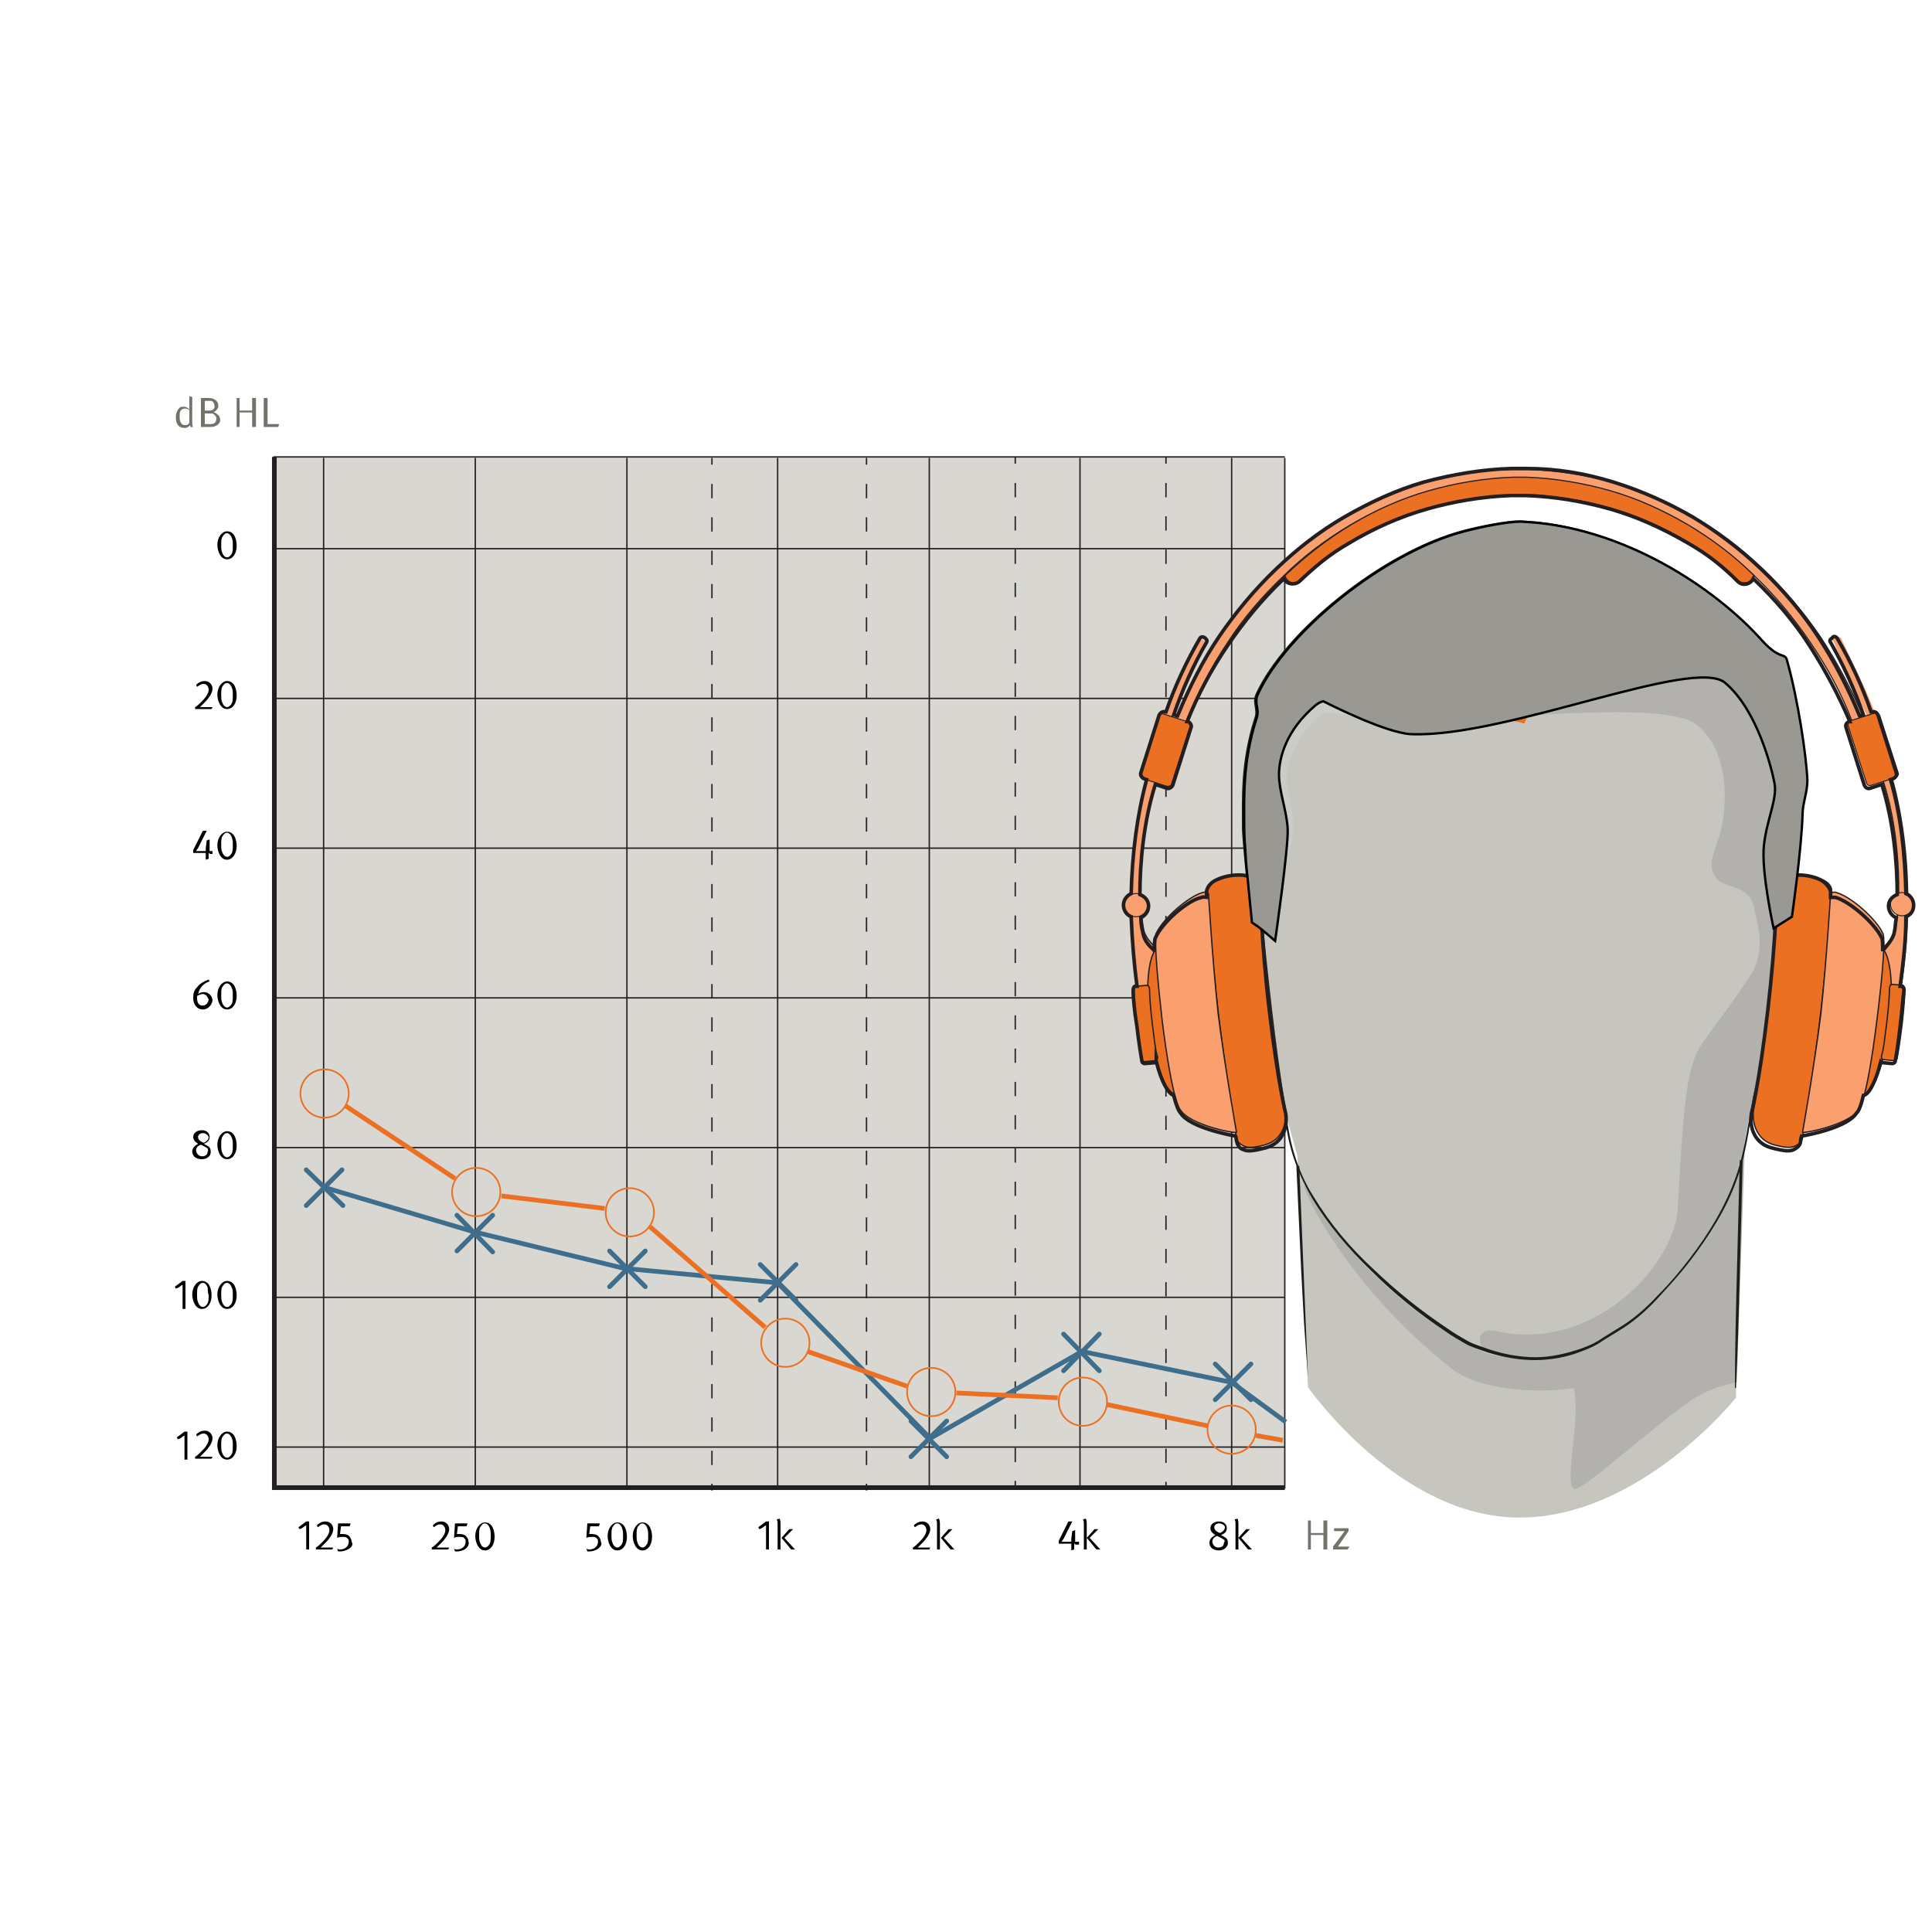 <?xml version="1.0" encoding="utf-8"?>
<!-- Generator: Adobe Illustrator 21.0.2, SVG Export Plug-In . SVG Version: 6.00 Build 0)  -->
<svg version="1.1" id="Layer_1" xmlns="http://www.w3.org/2000/svg" xmlns:xlink="http://www.w3.org/1999/xlink" x="0px" y="0px"
	 viewBox="0 0 200 200" style="enable-background:new 0 0 200 200;" xml:space="preserve">
<style type="text/css">
	.st0{fill:#D8D7D2;}
	.st1{fill:none;stroke:#231F20;stroke-width:0.485;stroke-miterlimit:10;}
	.st2{fill:none;stroke:#231F20;stroke-width:0.142;stroke-miterlimit:10;}
	.st3{fill:none;stroke:#231F20;stroke-width:0.142;stroke-miterlimit:10;}
	.st4{fill:none;stroke:#231F20;stroke-width:0.142;stroke-miterlimit:10;stroke-dasharray:1.479,1.972;}
	.st5{fill:none;stroke:#231F20;stroke-width:0.142;stroke-miterlimit:10;stroke-dasharray:1.476,1.968;}
	.st6{fill:none;stroke:#231F20;stroke-width:0.142;stroke-miterlimit:10;stroke-dasharray:1.477,1.97;}
	.st7{fill:#73736C;}
	.st8{fill:#C6C5BE;}
	.st9{fill:#EC7021;}
	.st10{fill:#F9A06E;}
	.st11{fill:#F9A06E;stroke:#231F20;stroke-width:0.136;stroke-miterlimit:10;}
	.st12{fill:#EC7021;stroke:#231F20;stroke-width:0.136;stroke-miterlimit:10;}
	.st13{fill:none;stroke:#231F20;stroke-width:0.119;stroke-miterlimit:10;}
	.st14{fill:#B2B1AD;}
	.st15{fill:#A9A89F;}
	.st16{fill:#1D1D1B;}
	.st17{opacity:0.45;fill:#D3D3D3;}
	.st18{fill:none;stroke:#1D1D1B;stroke-width:0.272;stroke-miterlimit:10;}
	.st19{opacity:2.000000e-02;fill:#4D4C49;}
	.st20{fill:#EC7021;stroke:#231F20;stroke-width:0.135;stroke-miterlimit:10;}
	.st21{fill:#EC7021;stroke:#231F20;stroke-width:0.105;stroke-miterlimit:10;}
	.st22{fill:#F9A06E;stroke:#231F20;stroke-width:9.890481e-02;stroke-miterlimit:10;}
	.st23{fill:#EC7021;stroke:#231F20;stroke-width:0.119;stroke-miterlimit:10;}
	.st24{fill:none;stroke:#231F20;stroke-width:0.369;stroke-miterlimit:10;}
	.st25{fill:#999892;stroke:#000000;stroke-width:0.243;stroke-miterlimit:10;}
	.st26{fill:none;stroke:#3E6E8B;stroke-width:0.485;stroke-miterlimit:10;}
	.st27{fill:none;stroke:#EC7021;stroke-width:0.485;stroke-miterlimit:10;}
	.st28{fill:none;stroke:#EC7021;stroke-width:0.17;stroke-miterlimit:10;}
	.st29{fill:none;stroke:#3E6E8B;stroke-width:0.485;stroke-linecap:round;stroke-miterlimit:10;}
</style>
<g>
	<polygon class="st0" points="133,154.1 28.3,154.1 28.3,47.3 133,47.3 133,89.8 130.3,92.2 133,115.7 	"/>
	<g>
		<g>
			<polyline class="st1" points="28.4,47.3 28.4,154 133,154 			"/>
			<g>
				<line class="st2" x1="28.3" y1="149.8" x2="133" y2="149.8"/>
				<line class="st2" x1="28.3" y1="134.3" x2="133" y2="134.3"/>
				<line class="st2" x1="28.3" y1="118.8" x2="133" y2="118.8"/>
				<line class="st2" x1="28.3" y1="103.3" x2="133" y2="103.3"/>
				<line class="st2" x1="28.3" y1="87.8" x2="133" y2="87.8"/>
				<line class="st2" x1="28.3" y1="72.3" x2="133" y2="72.3"/>
				<line class="st2" x1="28.3" y1="56.8" x2="133" y2="56.8"/>
			</g>
			<g>
				<line class="st3" x1="33.5" y1="47.4" x2="33.5" y2="154.2"/>
				<line class="st3" x1="49.2" y1="47.4" x2="49.2" y2="154.2"/>
				<line class="st3" x1="64.9" y1="47.4" x2="64.9" y2="154.2"/>
				<line class="st3" x1="80.5" y1="47.4" x2="80.5" y2="154.2"/>
				<line class="st3" x1="96.2" y1="47.4" x2="96.2" y2="154.2"/>
				<line class="st3" x1="111.8" y1="47.4" x2="111.8" y2="154.2"/>
				<line class="st3" x1="127.5" y1="47.4" x2="127.5" y2="154.2"/>
			</g>
			<g>
				<g>
					<line class="st3" x1="89.7" y1="47.4" x2="89.7" y2="48.1"/>
					<line class="st4" x1="89.7" y1="50.1" x2="89.7" y2="152.6"/>
					<line class="st3" x1="89.7" y1="153.6" x2="89.7" y2="154.3"/>
				</g>
			</g>
			<g>
				<g>
					<line class="st3" x1="73.7" y1="47.4" x2="73.7" y2="48.1"/>
					<line class="st4" x1="73.7" y1="50.1" x2="73.7" y2="152.6"/>
					<line class="st3" x1="73.7" y1="153.6" x2="73.7" y2="154.3"/>
				</g>
			</g>
			<g>
				<g>
					<line class="st3" x1="105.1" y1="47.3" x2="105.1" y2="48"/>
					<line class="st5" x1="105.1" y1="50" x2="105.1" y2="152.4"/>
					<line class="st3" x1="105.1" y1="153.3" x2="105.1" y2="154.1"/>
				</g>
			</g>
			<g>
				<g>
					<line class="st3" x1="120.7" y1="47.3" x2="120.7" y2="48"/>
					<line class="st6" x1="120.7" y1="50" x2="120.7" y2="152.4"/>
					<line class="st3" x1="120.7" y1="153.4" x2="120.7" y2="154.1"/>
				</g>
			</g>
		</g>
		<line class="st2" x1="28.3" y1="47.3" x2="133" y2="47.3"/>
		<line class="st3" x1="133" y1="154.1" x2="133" y2="47.4"/>
		<g>
			<path class="st7" d="M137,160.4v-1.5h-1.3v1.5h-0.3v-3h0.3v1.3h1.3v-1.3h0.4v3H137z"/>
			<path class="st7" d="M139.5,160.4H138v-0.3l1.2-1.6h-1.1v-0.3h1.5v0.3l-1.1,1.6h1.2L139.5,160.4z"/>
		</g>
		<g>
			<path class="st7" d="M19.7,44.2c0,0,0-0.1,0-0.2c-0.2,0.2-0.3,0.3-0.6,0.3c-0.6,0-0.9-0.4-0.9-1.1c0-0.5,0.2-0.8,0.4-1
				c0.1-0.1,0.3-0.1,0.4-0.1c0.2,0,0.5,0.1,0.6,0.3c0,0,0-0.2,0-0.3V41l0.3,0.1v2.4c0,0.4,0,0.6,0.1,0.7H19.7z M19.6,42.5
				c-0.1-0.2-0.3-0.2-0.5-0.2c-0.2,0-0.3,0.1-0.4,0.2c-0.1,0.2-0.1,0.3-0.1,0.6c0,0.3,0,0.4,0.1,0.6c0.1,0.2,0.2,0.3,0.4,0.3
				c0.2,0,0.3,0,0.4-0.1c0.1-0.1,0.1-0.2,0.1-0.2V42.5z"/>
			<path class="st7" d="M22.3,44.1c-0.2,0.1-0.3,0.1-0.7,0.1h-0.8v-3h0.4c0.6,0,0.7,0,0.9,0.1c0.3,0.1,0.5,0.4,0.5,0.7
				c0,0.3-0.2,0.5-0.5,0.7c0.2,0,0.3,0.1,0.4,0.2c0.2,0.1,0.3,0.4,0.3,0.6C22.8,43.7,22.6,44,22.3,44.1z M21.9,41.5
				c-0.1,0-0.2,0-0.3,0h-0.4v1h0.5c0.3,0,0.4-0.1,0.5-0.3c0-0.1,0-0.1,0-0.2C22.2,41.8,22.1,41.6,21.9,41.5z M22,42.8
				c-0.1,0-0.2,0-0.3,0h-0.5v1.1h0.6c0.4,0,0.6-0.2,0.6-0.6C22.4,43.1,22.2,42.9,22,42.8z"/>
			<path class="st7" d="M26.1,44.2v-1.5h-1.3v1.5h-0.3v-3h0.3v1.3h1.3v-1.3h0.4v3H26.1z"/>
			<path class="st7" d="M28.8,44.2h-1.5v-3h0.4v2.7h1.2L28.8,44.2z"/>
		</g>
		<g>
			<path d="M23.5,57.9c-0.7,0-1-0.9-1-1.5c0-0.8,0.5-1.4,1-1.4c0.8,0,1,0.9,1,1.5C24.5,57.3,24.1,57.9,23.5,57.9z M24,55.7
				c-0.1-0.3-0.3-0.5-0.5-0.5c-0.2,0-0.3,0.1-0.5,0.4c-0.1,0.2-0.1,0.5-0.1,0.8c0,0.3,0,0.6,0.1,0.8c0.1,0.3,0.3,0.5,0.5,0.5
				c0.2,0,0.4-0.2,0.5-0.4c0.1-0.2,0.1-0.5,0.1-0.8C24.1,56.1,24.1,55.9,24,55.7z"/>
			<path d="M21.9,73.4h-1.7v-0.2c0.2-0.1,0.4-0.3,0.7-0.6c0.5-0.5,0.7-0.9,0.7-1.2c0-0.3-0.2-0.6-0.5-0.6c-0.3,0-0.4,0.1-0.7,0.3
				l-0.1-0.2c0.3-0.3,0.6-0.4,0.9-0.4c0.5,0,0.8,0.4,0.8,0.8c0,0.2-0.1,0.5-0.3,0.8c-0.1,0.1-0.2,0.3-0.4,0.5
				c-0.3,0.3-0.6,0.6-0.6,0.6c0,0,0.2,0,0.4,0h0.9L21.9,73.4z"/>
			<path d="M23.5,73.4c-0.7,0-1-0.9-1-1.5c0-0.8,0.5-1.4,1-1.4c0.8,0,1,0.9,1,1.5C24.5,72.8,24.1,73.4,23.5,73.4z M24,71.2
				c-0.1-0.3-0.3-0.5-0.5-0.5c-0.2,0-0.3,0.1-0.5,0.4c-0.1,0.2-0.1,0.5-0.1,0.8c0,0.3,0,0.6,0.1,0.8c0.1,0.3,0.3,0.5,0.5,0.5
				c0.2,0,0.4-0.2,0.5-0.4c0.1-0.2,0.1-0.5,0.1-0.8C24.1,71.6,24.1,71.4,24,71.2z"/>
			<path d="M21.7,88.3c-0.1,0-0.1,0-0.1,0s0,0.1,0,0.2v0.4L21.3,89v-0.5c0-0.1,0-0.2,0-0.2s-0.1,0-0.2,0H20v-0.3l1-2h0.4l-0.9,1.8
				c-0.1,0.1-0.2,0.3-0.2,0.3s0.1,0,0.2,0h0.7c0.1,0,0.1,0,0.1,0s0-0.1,0-0.1c0-0.1,0-0.1,0-0.2l0.1-0.8l0.3-0.1v1.1
				c0,0.1,0,0.1,0,0.1s0.1,0,0.1,0H22v0.3H21.7z"/>
			<path d="M23.5,89c-0.7,0-1-0.9-1-1.5c0-0.8,0.5-1.4,1-1.4c0.8,0,1,0.9,1,1.5C24.5,88.3,24.1,89,23.5,89z M24,86.7
				c-0.1-0.3-0.3-0.5-0.5-0.5c-0.2,0-0.3,0.1-0.5,0.4c-0.1,0.2-0.1,0.5-0.1,0.8c0,0.3,0,0.6,0.1,0.8c0.1,0.3,0.3,0.5,0.5,0.5
				c0.2,0,0.4-0.2,0.5-0.4c0.1-0.2,0.1-0.5,0.1-0.8C24.1,87.1,24.1,87,24,86.7z"/>
			<path d="M21,104.5c-0.6,0-1-0.5-1-1.2c0-0.5,0.1-0.8,0.4-1.1c0.3-0.4,0.7-0.6,1.2-0.8l0.1,0.2c-0.4,0.1-0.8,0.4-1,0.8
				c-0.1,0.1-0.1,0.3-0.2,0.5c0.1-0.1,0.4-0.2,0.6-0.2c0.5,0,0.9,0.4,0.9,0.9C21.9,104.1,21.5,104.5,21,104.5z M21.4,103.1
				c-0.1-0.1-0.2-0.2-0.4-0.2c-0.2,0-0.4,0.1-0.6,0.2c0,0.1,0,0.1,0,0.2c0,0.4,0.1,0.8,0.6,0.8c0.3,0,0.6-0.3,0.6-0.7
				C21.5,103.4,21.5,103.2,21.4,103.1z"/>
			<path d="M23.5,104.5c-0.7,0-1-0.9-1-1.5c0-0.8,0.5-1.4,1-1.4c0.8,0,1,0.9,1,1.5C24.5,103.9,24.1,104.5,23.5,104.5z M24,102.3
				c-0.1-0.3-0.3-0.5-0.5-0.5c-0.2,0-0.3,0.1-0.5,0.4c-0.1,0.2-0.1,0.5-0.1,0.8c0,0.3,0,0.6,0.1,0.8c0.1,0.3,0.3,0.5,0.5,0.5
				c0.2,0,0.4-0.2,0.5-0.4c0.1-0.2,0.1-0.5,0.1-0.8C24.1,102.7,24.1,102.5,24,102.3z"/>
			<path d="M20.9,120c-0.6,0-1-0.3-1-0.8c0-0.4,0.3-0.6,0.6-0.8c-0.3-0.2-0.5-0.4-0.5-0.7c0-0.5,0.5-0.7,0.9-0.7
				c0.5,0,0.8,0.3,0.8,0.7c0,0.4-0.3,0.6-0.6,0.7c0.3,0.2,0.7,0.3,0.7,0.7C21.9,119.7,21.4,120,20.9,120z M21.5,118.9
				c-0.1-0.1-0.3-0.2-0.7-0.4c-0.3,0.1-0.5,0.3-0.5,0.6c0,0.3,0.3,0.6,0.6,0.6c0.4,0,0.6-0.2,0.6-0.5
				C21.6,119.1,21.5,119,21.5,118.9z M21,117.3c-0.3,0-0.5,0.2-0.5,0.4c0,0.3,0.3,0.5,0.6,0.6c0.4-0.2,0.5-0.4,0.5-0.6
				C21.5,117.5,21.3,117.3,21,117.3z"/>
			<path d="M23.5,120c-0.7,0-1-0.9-1-1.5c0-0.8,0.5-1.4,1-1.4c0.8,0,1,0.9,1,1.5C24.5,119.4,24.1,120,23.5,120z M24,117.8
				c-0.1-0.3-0.3-0.5-0.5-0.5c-0.2,0-0.3,0.1-0.5,0.4c-0.1,0.2-0.1,0.5-0.1,0.8c0,0.3,0,0.6,0.1,0.8c0.1,0.3,0.3,0.5,0.5,0.5
				c0.2,0,0.4-0.2,0.5-0.4c0.1-0.2,0.1-0.5,0.1-0.8C24.1,118.2,24.1,118,24,117.8z"/>
			<path d="M18.9,133c0,0-0.2,0.1-0.3,0.2c-0.1,0.1-0.4,0.2-0.4,0.2l-0.1-0.2l0.8-0.6h0.3v2.9h-0.3V133z"/>
			<path d="M20.9,135.5c-0.7,0-1-0.9-1-1.5c0-0.8,0.5-1.4,1-1.4c0.8,0,1,0.9,1,1.5C21.9,134.9,21.5,135.5,20.9,135.5z M21.5,133.3
				c-0.1-0.3-0.3-0.5-0.5-0.5c-0.2,0-0.3,0.1-0.5,0.4c-0.1,0.2-0.1,0.5-0.1,0.8c0,0.3,0,0.6,0.1,0.8c0.1,0.3,0.3,0.5,0.5,0.5
				c0.2,0,0.4-0.2,0.5-0.4c0.1-0.2,0.1-0.5,0.1-0.8C21.5,133.7,21.5,133.5,21.5,133.3z"/>
			<path d="M23.5,135.5c-0.7,0-1-0.9-1-1.5c0-0.8,0.5-1.4,1-1.4c0.8,0,1,0.9,1,1.5C24.5,134.9,24.1,135.5,23.5,135.5z M24,133.3
				c-0.1-0.3-0.3-0.5-0.5-0.5c-0.2,0-0.3,0.1-0.5,0.4c-0.1,0.2-0.1,0.5-0.1,0.8c0,0.3,0,0.6,0.1,0.8c0.1,0.3,0.3,0.5,0.5,0.5
				c0.2,0,0.4-0.2,0.5-0.4c0.1-0.2,0.1-0.5,0.1-0.8C24.1,133.7,24.1,133.5,24,133.3z"/>
			<path d="M19.1,148.6c0,0-0.2,0.1-0.3,0.2c-0.1,0.1-0.4,0.2-0.4,0.2l-0.1-0.2l0.8-0.6h0.3v2.9h-0.3V148.6z"/>
			<path d="M21.9,151h-1.7v-0.2c0.2-0.1,0.4-0.3,0.7-0.6c0.5-0.5,0.7-0.9,0.7-1.2c0-0.3-0.2-0.6-0.5-0.6c-0.3,0-0.4,0.1-0.7,0.3
				l-0.1-0.2c0.3-0.3,0.6-0.4,0.9-0.4c0.5,0,0.8,0.4,0.8,0.8c0,0.2-0.1,0.5-0.3,0.8c-0.1,0.1-0.2,0.3-0.4,0.5
				c-0.3,0.3-0.6,0.6-0.6,0.6c0,0,0.2,0,0.4,0h0.9L21.9,151z"/>
			<path d="M23.5,151.1c-0.7,0-1-0.9-1-1.5c0-0.8,0.5-1.4,1-1.4c0.8,0,1,0.9,1,1.5C24.5,150.5,24.1,151.1,23.5,151.1z M24,148.9
				c-0.1-0.3-0.3-0.5-0.5-0.5c-0.2,0-0.3,0.1-0.5,0.4c-0.1,0.2-0.1,0.5-0.1,0.8c0,0.3,0,0.6,0.1,0.8c0.1,0.3,0.3,0.5,0.5,0.5
				c0.2,0,0.4-0.2,0.5-0.4c0.1-0.2,0.1-0.5,0.1-0.8C24.1,149.3,24.1,149.1,24,148.9z"/>
		</g>
		<g>
			<path d="M31.7,157.9c0,0-0.2,0.1-0.3,0.2c-0.1,0.1-0.4,0.2-0.4,0.2l-0.1-0.2l0.8-0.6H32v2.9h-0.3V157.9z"/>
			<path d="M34.4,160.4h-1.7v-0.2c0.2-0.1,0.4-0.3,0.7-0.6c0.5-0.5,0.7-0.9,0.7-1.2c0-0.3-0.2-0.6-0.5-0.6c-0.3,0-0.4,0.1-0.7,0.3
				l-0.1-0.2c0.3-0.3,0.6-0.4,0.9-0.4c0.5,0,0.8,0.4,0.8,0.8c0,0.2-0.1,0.5-0.3,0.8c-0.1,0.1-0.2,0.3-0.4,0.5
				c-0.3,0.3-0.6,0.6-0.6,0.6c0,0,0.2,0,0.4,0h0.9L34.4,160.4z"/>
			<path d="M36,160.4c-0.2,0.1-0.5,0.2-0.7,0.2c-0.1,0-0.2,0-0.3,0l-0.1-0.3c0.1,0.1,0.2,0.1,0.3,0.1c0.5,0,0.9-0.3,0.9-0.8
				c0-0.1,0-0.3-0.1-0.3c-0.1-0.2-0.3-0.2-0.5-0.2c-0.2,0-0.4,0-0.6,0.1l0.1-1.5h1.3l-0.1,0.3h-0.9l-0.1,0.8c0.1,0,0.2,0,0.3,0
				c0.3,0,0.6,0.1,0.7,0.3c0.1,0.1,0.2,0.3,0.2,0.5C36.6,159.9,36.4,160.2,36,160.4z"/>
			<path d="M46.4,160.4h-1.7v-0.2c0.2-0.1,0.4-0.3,0.7-0.6c0.5-0.5,0.7-0.9,0.7-1.2c0-0.3-0.2-0.6-0.5-0.6c-0.3,0-0.4,0.1-0.7,0.3
				l-0.1-0.2c0.3-0.3,0.6-0.4,0.9-0.4c0.5,0,0.8,0.4,0.8,0.8c0,0.2-0.1,0.5-0.3,0.8c-0.1,0.1-0.2,0.3-0.4,0.5
				c-0.3,0.3-0.6,0.6-0.6,0.6c0,0,0.2,0,0.4,0h0.9L46.4,160.4z"/>
			<path d="M48.1,160.4c-0.2,0.1-0.5,0.2-0.7,0.2c-0.1,0-0.2,0-0.3,0l-0.1-0.3c0.1,0.1,0.2,0.1,0.3,0.1c0.5,0,0.9-0.3,0.9-0.8
				c0-0.1,0-0.3-0.1-0.3c-0.1-0.2-0.3-0.2-0.5-0.2c-0.2,0-0.4,0-0.6,0.1l0.1-1.5h1.3l-0.1,0.3h-0.9l-0.1,0.8c0.1,0,0.2,0,0.3,0
				c0.3,0,0.6,0.1,0.7,0.3c0.1,0.1,0.2,0.3,0.2,0.5C48.6,159.9,48.4,160.2,48.1,160.4z"/>
			<path d="M50.2,160.5c-0.7,0-1-0.9-1-1.5c0-0.8,0.5-1.4,1-1.4c0.8,0,1,0.9,1,1.5C51.2,159.9,50.8,160.5,50.2,160.5z M50.7,158.2
				c-0.1-0.3-0.3-0.5-0.5-0.5c-0.2,0-0.3,0.1-0.5,0.4c-0.1,0.2-0.1,0.5-0.1,0.8c0,0.3,0,0.6,0.1,0.8c0.1,0.3,0.3,0.5,0.5,0.5
				c0.2,0,0.4-0.2,0.5-0.4c0.1-0.2,0.1-0.5,0.1-0.8C50.8,158.6,50.8,158.5,50.7,158.2z"/>
			<path d="M61.8,160.4c-0.2,0.1-0.5,0.2-0.7,0.2c-0.1,0-0.2,0-0.3,0l-0.1-0.3c0.1,0.1,0.2,0.1,0.3,0.1c0.5,0,0.9-0.3,0.9-0.8
				c0-0.1,0-0.3-0.1-0.3c-0.1-0.2-0.3-0.2-0.5-0.2c-0.2,0-0.4,0-0.6,0.1l0.1-1.5h1.3l-0.1,0.3h-0.9l-0.1,0.8c0.1,0,0.2,0,0.3,0
				c0.3,0,0.6,0.1,0.7,0.3c0.1,0.1,0.2,0.3,0.2,0.5C62.4,159.9,62.1,160.2,61.8,160.4z"/>
			<path d="M63.9,160.5c-0.7,0-1-0.9-1-1.5c0-0.8,0.5-1.4,1-1.4c0.8,0,1,0.9,1,1.5C64.9,159.9,64.5,160.5,63.9,160.5z M64.4,158.2
				c-0.1-0.3-0.3-0.5-0.5-0.5c-0.2,0-0.3,0.1-0.5,0.4c-0.1,0.2-0.1,0.5-0.1,0.8c0,0.3,0,0.6,0.1,0.8c0.1,0.3,0.3,0.5,0.5,0.5
				c0.2,0,0.4-0.2,0.5-0.4c0.1-0.2,0.1-0.5,0.1-0.8C64.5,158.6,64.5,158.5,64.4,158.2z"/>
			<path d="M66.5,160.5c-0.7,0-1-0.9-1-1.5c0-0.8,0.5-1.4,1-1.4c0.8,0,1,0.9,1,1.5C67.5,159.9,67.1,160.5,66.5,160.5z M67,158.2
				c-0.1-0.3-0.3-0.5-0.5-0.5c-0.2,0-0.3,0.1-0.5,0.4c-0.1,0.2-0.1,0.5-0.1,0.8c0,0.3,0,0.6,0.1,0.8c0.1,0.3,0.3,0.5,0.5,0.5
				c0.2,0,0.4-0.2,0.5-0.4c0.1-0.2,0.1-0.5,0.1-0.8C67.1,158.6,67.1,158.5,67,158.2z"/>
			<path d="M79.3,157.9c0,0-0.2,0.1-0.3,0.2c-0.1,0.1-0.4,0.2-0.4,0.2l-0.1-0.2l0.8-0.6h0.3v2.9h-0.3V157.9z"/>
			<path d="M80.5,160.4v-2.7c0-0.3-0.1-0.4-0.1-0.4l0.3-0.1c0,0,0.1,0.2,0.1,0.5v2.7H80.5z M81.9,160.4l-1-1.2l0.8-0.9h0.4l-0.9,0.9
				l1.1,1.2H81.9z"/>
			<path d="M96.2,160.4h-1.7v-0.2c0.2-0.1,0.4-0.3,0.7-0.6c0.5-0.5,0.7-0.9,0.7-1.2c0-0.3-0.2-0.6-0.5-0.6c-0.3,0-0.4,0.1-0.7,0.3
				l-0.1-0.2c0.3-0.3,0.6-0.4,0.9-0.4c0.5,0,0.8,0.4,0.8,0.8c0,0.2-0.1,0.5-0.3,0.8c-0.1,0.1-0.2,0.3-0.4,0.5
				c-0.3,0.3-0.6,0.6-0.6,0.6c0,0,0.2,0,0.4,0h0.9L96.2,160.4z"/>
			<path d="M97,160.4v-2.7c0-0.3-0.1-0.4-0.1-0.4l0.3-0.1c0,0,0.1,0.2,0.1,0.5v2.7H97z M98.4,160.4l-1-1.2l0.8-0.9h0.4l-0.9,0.9
				l1.1,1.2H98.4z"/>
			<path d="M111.3,159.8c-0.1,0-0.1,0-0.1,0s0,0.1,0,0.2v0.4l-0.3,0.1V160c0-0.1,0-0.2,0-0.2s-0.1,0-0.2,0h-1.1v-0.3l1-2h0.4
				l-0.9,1.8c-0.1,0.1-0.2,0.3-0.2,0.3s0.1,0,0.2,0h0.7c0.1,0,0.1,0,0.1,0s0-0.1,0-0.1c0-0.1,0-0.1,0-0.2l0.1-0.8l0.3-0.1v1.1
				c0,0.1,0,0.1,0,0.1s0.1,0,0.1,0h0.3v0.3H111.3z"/>
			<path d="M112.2,160.4v-2.7c0-0.3-0.1-0.4-0.1-0.4l0.3-0.1c0,0,0.1,0.2,0.1,0.5v2.7H112.2z M113.5,160.4l-1-1.2l0.8-0.9h0.4
				l-0.9,0.9l1.1,1.2H113.5z"/>
			<path d="M126.2,160.5c-0.6,0-1-0.3-1-0.8c0-0.4,0.3-0.6,0.6-0.8c-0.3-0.2-0.5-0.4-0.5-0.7c0-0.5,0.5-0.7,0.9-0.7
				c0.5,0,0.8,0.3,0.8,0.7c0,0.4-0.3,0.6-0.6,0.7c0.3,0.2,0.7,0.3,0.7,0.7C127.2,160.1,126.7,160.5,126.2,160.5z M126.7,159.4
				c-0.1-0.1-0.3-0.2-0.7-0.4c-0.3,0.1-0.5,0.3-0.5,0.6c0,0.3,0.3,0.6,0.6,0.6c0.4,0,0.6-0.2,0.6-0.5
				C126.8,159.6,126.8,159.4,126.7,159.4z M126.2,157.7c-0.3,0-0.5,0.2-0.5,0.4c0,0.3,0.3,0.5,0.6,0.6c0.4-0.2,0.5-0.4,0.5-0.6
				C126.8,157.9,126.5,157.7,126.2,157.7z"/>
			<path d="M127.9,160.4v-2.7c0-0.3-0.1-0.4-0.1-0.4l0.3-0.1c0,0,0.1,0.2,0.1,0.5v2.7H127.9z M129.2,160.4l-1-1.2l0.8-0.9h0.4
				l-0.9,0.9l1.1,1.2H129.2z"/>
		</g>
	</g>
	<path class="st8" d="M135.4,143.6l-1.1-24c0,0-4.8-15.8-4.1-24.8s1.3-18.3,2.5-20.6c1.2-2.3,1.9-4,4.4-4.4s34-4.8,37.3-3.9
		c3.3,0.9,8.3,3.5,8.3,3.5s4.1,10.9,2.6,17s-0.7,14.9-1.7,18.3c-1,3.4-3,13.3-3,13.3l-0.4,5.4l-0.5,21.3c0,0-9.9,12.4-22.4,12.4
		S135.4,143.6,135.4,143.6z"/>
	<g>
		<path class="st9" d="M156.5,74.6c0,0,5.2-11.4,10.4-15.6c0.7,0.5,1,0.7,1,0.7s-5.8,5.2-10.1,15.2
			C157.5,74.8,156.5,74.6,156.5,74.6z"/>
		<g>
			<path class="st10" d="M191.7,74.6c-1.1-2.9-2.6-5.6-4.3-8.1c-1.7-2.5-3.6-4.8-5.7-6.8c-2.1-2-4.4-3.8-6.9-5.3
				c-2.5-1.5-5.2-2.7-8-3.5c-2.8-0.8-5.8-1.3-8.7-1.4l-0.6,0c-0.4,0-0.7,0-1.1,0c-2.9,0.1-5.9,0.6-8.7,1.4c-2.8,0.8-5.4,2-8,3.5
				c-2.5,1.5-4.8,3.2-6.9,5.3c-2.1,2-4.1,4.3-5.7,6.8c-1.7,2.5-3.1,5.3-4.3,8.1l-1.1-0.4c1.2-2.9,2.6-5.7,4.4-8.3
				c1.7-2.6,3.7-4.9,5.9-7c2.2-2.1,4.6-3.9,7.1-5.4c2.6-1.5,5.3-2.7,8.2-3.6c2.9-0.9,5.9-1.4,9-1.4c0.4,0,0.8,0,1.1,0l0.8,0
				c3,0.1,6,0.6,9,1.4c2.8,0.8,5.6,2.1,8.2,3.6c2.6,1.5,4.9,3.3,7.1,5.4c2.2,2.1,4.2,4.5,5.9,7c1.7,2.6,3.2,5.4,4.4,8.3"/>
			<path class="st10" d="M121.4,74.3l3.5-7.8l-0.3-0.2c-0.2-0.1-0.5-0.1-0.6,0.1c-0.7,1.5-3.2,6.5-3.6,8.1
				C120.1,76.3,121.4,74.3,121.4,74.3z"/>
			<path class="st10" d="M193.2,74l-3.5-7.8L190,66c0.2-0.1,0.5-0.1,0.6,0.1c0.7,1.5,3.2,6.5,3.6,8.1C194.5,76.1,193.2,74,193.2,74z
				"/>
			<path class="st11" d="M121.4,99.2c-1.2-0.5-2.7-1.7-3-2.9c-0.6-3-0.6-10.6,1.6-16.4l0.6-4.4c-3.9,8.2-4.2,19.4-2.5,28.4
				c0.2,0.8,2.3,1.9,3.3,2.3L121.4,99.2z"/>
			<path class="st12" d="M121.7,113.2c-1,0.1-2.2-3.1-2.7-7.3c-0.5-4.2,0-7.7,1-7.8"/>
			<path class="st13" d="M121.8,74.3c1.2-2.9,2.6-5.7,4.4-8.3c1.7-2.6,3.7-4.9,5.9-7c2.2-2.1,4.6-3.9,7.1-5.4
				c2.6-1.5,5.3-2.7,8.2-3.6c2.9-0.9,5.9-1.4,9-1.4c0.4,0,0.8,0,1.1,0l0.8,0c3,0.1,6,0.6,9,1.4c2.8,0.8,5.6,2.1,8.2,3.6
				c2.6,1.5,4.9,3.3,7.1,5.4c2.2,2.1,4.2,4.5,5.9,7c1.7,2.6,3.2,5.4,4.4,8.3"/>
			<path class="st14" d="M135.2,122.8c-1.2-1.4,3.3,9.6,15.1,18.9c3.1,2.4,9.5,2.5,12.6,2c0.8,3-1,9.7,0,10.4
				c0.7,0.5,7.3-5.7,12.1-9.1c2.2-1.5,4.8-1.9,4.8-1.9l0.8-24c0,0-1.1,4.6-3.2,8c-3.7,6.1-11.3,12.1-14.2,13
				c-4.6,1.4-5.3,0.4-7.8,0.3c-2.7-0.1-8.8-4.3-12.6-7.9C138,128,136.1,124.1,135.2,122.8z"/>
			<g>
				<path class="st15" d="M173.3,60c-0.7-0.5-1.2-0.6-1.2-0.6S172.5,59.6,173.3,60z"/>
				<path class="st14" d="M154.9,137.8c-2.4-0.5-1.9,1.9-0.8,2.2c1.1,0.3,4.1,1.7,10.1-0.5c5.3-1.9,14.5-12.2,15.9-18.6
					c0.3-1.2,0.7-4.1,1.1-6c0.3-1.1,1.7,3,3.7,0.5c0.8-1,0.3-3.3,0.7-4.8c0.2-0.7-0.6,0.4-0.4-0.6c0.6-2.9-1.4-4.6,0.6-7.8
					c1-1.6,2.6-1.3,2.6-2c0-2.7-0.9-2.8-0.6-4.3c0.3-2-3.5-0.2-3.5-0.2s1.2-5.4,1.2-11.6c0-3.6-0.7-7.5-1.7-10.9
					c-2.1-7.2-8.4-11.5-11-13.1c1.1,0.7,2.9,2.2,4.5,4.9c0.4,0.6-30.1,7.6-30,9.2c0.1,1.4,24.3-2.3,28.3,0.8
					c3.4,2.6,3.5,8.7,2.1,12.4c-0.9,2.3-0.4,2.9-0.2,3.2c0.6,1.6,3.6,0.6,4.1,3.5c0.2,1,1.3,4.2-0.3,6.7c-2.8,4.4-5.3,7-5.9,8.8
					c-0.9,2.5-1.2,6-1.7,15.1C173.7,130.5,165.3,140.1,154.9,137.8z"/>
			</g>
			<g>
				<polygon class="st16" points="134.5,120.7 135.4,142.6 135.4,142.6 135,137.1 134.7,131.6 134.2,120.7 				"/>
			</g>
			<g>
				<path class="st16" d="M179.6,143.7c0-3.9,0.1-7.9,0.2-11.8l0.3-11.8l0.3,0l-0.3,11.8c-0.1,3.9-0.2,7.9-0.4,11.8L179.6,143.7z"/>
			</g>
			<path class="st17" d="M131.8,78.6c0.5-4.2,5.3-7.7,5.3-7.7l8.6,4.1c0,0-8-1.5-8.8-1.1c-1.1,0.6-3.3,3.4-3.7,6.2
				c-0.2,1.5,0.8,3.7,0.7,5.7c-0.1,2.2-1.1,4-1.1,4S131.3,82.8,131.8,78.6z"/>
			<g>
				<path class="st16" d="M181.7,112.5l-0.3,2.4c-0.1,0.8-0.3,1.6-0.4,2.4c-0.3,1.6-0.6,3.2-1.2,4.8c-1.1,3.1-2.9,5.9-4.9,8.5
					c-1,1.3-2.1,2.5-3.2,3.7c-1.1,1.2-2.3,2.3-3.7,3.2l-2.1,1.3c-0.7,0.5-1.4,0.8-2.2,1.1c-1.5,0.6-3.2,0.9-4.8,0.9
					c-1.6,0-3.3-0.3-4.9-0.8c-0.8-0.3-1.6-0.5-2.3-0.9c-0.7-0.4-1.4-0.8-2.1-1.3c-2.7-1.8-5.3-3.9-7.6-6.2c-2.4-2.3-4.5-4.8-6.2-7.6
					c-0.8-1.4-1.5-2.9-2-4.5c-0.5-1.6-0.7-3.2-1-4.8c0-0.1,0-0.1,0.1-0.1c0.1,0,0.1,0,0.1,0.1c0.3,1.6,0.5,3.2,1,4.8
					c0.5,1.6,1.1,3,2,4.4c1.7,2.8,3.8,5.3,6.2,7.5c2.4,2.3,4.9,4.3,7.6,6.1c0.7,0.5,1.4,0.9,2.1,1.3c0.7,0.4,1.5,0.6,2.3,0.9
					c1.5,0.5,3.2,0.8,4.8,0.8c1.6,0,3.2-0.4,4.7-0.9c0.8-0.3,1.5-0.6,2.2-1.1l2.1-1.3c1.4-0.9,2.6-2,3.7-3.2
					c1.2-1.2,2.2-2.4,3.2-3.7c2-2.6,3.7-5.4,4.8-8.5C180.7,119,181,115.7,181.7,112.5C181.7,112.5,181.7,112.5,181.7,112.5
					C181.7,112.5,181.7,112.5,181.7,112.5z"/>
			</g>
			<g>
				<path class="st16" d="M184.4,95.9c0.5-2.3,0.8-4.7,1-7c0.2-2.4,0.5-4.7,0.3-7.1c-0.3-4.7-1.8-9.4-4.2-13.4
					c-1.2-2-2.7-3.9-4.4-5.5c-1.7-1.6-3.7-3-5.8-4.1c-2.1-1.1-4.3-1.9-6.6-2.5c-2.3-0.6-4.7-0.9-7-0.9c-4.7,0-9.5,1.1-13.7,3.2
					c-4.3,2.1-7.8,5.4-10.3,9.5c-2.5,4-3.9,8.7-4.4,13.4c-0.2,2.4-0.2,4.7-0.1,7.1c0.1,2.4,0.4,4.7,0.6,7.1c0,0,0,0,0,0c0,0,0,0,0,0
					c-0.4-2.3-0.7-4.7-0.8-7.1c-0.1-2.4-0.1-4.8,0.1-7.1c0.5-4.7,1.9-9.4,4.4-13.5c2.5-4.1,6.1-7.5,10.4-9.5c4.3-2.1,9-3.2,13.8-3.2
					c2.4,0,4.8,0.3,7.1,0.9c2.3,0.6,4.6,1.4,6.7,2.5c2.1,1.1,4.1,2.5,5.8,4.1c1.8,1.6,3.2,3.6,4.4,5.6c2.4,4.1,4,8.7,4.3,13.5
					c0.2,2.4-0.1,4.8-0.3,7.1c-0.2,2.4-0.4,4.7-1,7.1c0,0.1-0.1,0.1-0.1,0.1S184.4,96,184.4,95.9L184.4,95.9z"/>
			</g>
			<g>
				<path class="st18" d="M184.6,95.7c0,0,1.9-1.3,3-0.7c1.4,0.6,2.2,3,1.6,5.1c-1.8,6.9,0,5.5-2.4,10.8c-0.9,1.9-0.6,4.1-2.5,5.2
					c-1.4,0.8-2.5-1.3-3-1.3"/>
				<g>
					<path class="st16" d="M187.2,107.7c0.2-1,0.3-1.9,0.4-2.9l0,0c-0.1-1.3,0.3-2.5,0.5-3.7c0.1-0.6,0.2-1.2,0.1-1.8
						c0-0.3-0.1-0.6-0.3-0.8c-0.2-0.2-0.5-0.3-0.7-0.2c-1.1,0.6-1.9,1.5-2.7,2.5c-0.2,0.2-0.5,0.5-0.8,0.5c0,0-0.1,0.2-0.1,0.4
						c0,0.2-0.1,0.3-0.1,0.5c-0.1,0.6-0.1,1.2-0.3,1.9l0.1-1.9c0-0.2,0-0.3,0.1-0.5c0-0.1,0-0.2,0.1-0.2c0-0.1,0-0.2,0.2-0.2
						c0.3,0,0.5-0.2,0.7-0.4c0.8-1,1.7-1.9,2.8-2.5c0.3-0.1,0.7,0,0.9,0.3c0.2,0.3,0.3,0.6,0.4,0.9c0.1,0.6,0,1.3-0.1,1.9
						c-0.2,1.2-0.6,2.4-0.5,3.7l0,0l0,0C187.6,105.7,187.5,106.7,187.2,107.7z"/>
				</g>
			</g>
			<g>
				<path class="st19" d="M129.8,100.2c0,0,0,2.5,0.8,6c0.4,1.6-0.2,1.5-1.6,1.4c-0.6-0.1-0.8-0.2-1.1-0.3c-0.3-0.1-0.3-0.3-0.4-0.8
					c-0.9-4.4-0.6-8.1,0.2-10.1c0.6-1.6,1.1-1.9,1.3-2c0,0,1,1.1,1.1,1.5c-0.1-0.1-0.3-0.3-0.5-0.3s-0.7,0.1-1,1
					c-0.3,0.9,0,2.4,0.5,3.1S129.8,100.2,129.8,100.2z"/>
				<path class="st18" d="M129.2,94.4c0,0-1.6-1.2-2.8-0.6c-1.4,0.6-2.2,3-1.6,5.1c1.8,6.9,0,5.5,2.4,10.8c0.9,1.9,0.6,4.1,2.5,5.2
					c1.4,0.8,2.1-1.2,2.6-1.3c0.3,0,0.6,2.1,0.6,2.1"/>
				<g>
					<path class="st16" d="M126.6,106.5c-0.2-0.7-0.3-1.4-0.4-2.1c-0.1-0.7,0-1.4-0.1-2.1c-0.1-0.7-0.3-1.4-0.4-2.1
						c-0.1-0.7-0.3-1.4-0.2-2.1c0.1-0.4,0.2-0.7,0.4-1c0.2-0.3,0.6-0.5,1-0.4c0.7,0.3,1.2,0.8,1.7,1.3c0.5,0.5,0.9,1.1,1.5,1.5
						c0.1,0,0.1,0.1,0.2,0.1c0,0,0.1,0,0.1,0c0,0,0,0,0.1,0.1c0,0,0,0.1,0,0.1c0.1,0.2,0.1,0.4,0.1,0.5c0.1,0.4,0.1,0.7,0,1.1
						c0-0.4-0.1-0.7-0.2-1c0-0.2-0.1-0.3-0.2-0.5c0,0,0,0,0,0c0.1,0,0,0,0,0c0,0-0.1,0-0.1-0.1c-0.1,0-0.2-0.1-0.2-0.1
						c-0.3-0.2-0.6-0.5-0.8-0.8c-0.2-0.3-0.5-0.5-0.7-0.8c-0.5-0.5-1-1-1.6-1.3c-0.3-0.1-0.6,0.1-0.8,0.3c-0.2,0.3-0.3,0.6-0.4,0.9
						c-0.1,0.7,0,1.4,0.1,2.1c0.1,0.7,0.3,1.4,0.4,2.1c0.1,0.7,0,1.4,0.1,2.1C126.3,105.2,126.4,105.9,126.6,106.5z"/>
				</g>
			</g>
			<path class="st18" d="M185.4,94.9c0,0,1-7,1.1-10.6c0-1.1,0.5-2.3,0.5-3.5c-0.1-2.6-1-8.5-2.1-12.4c-0.2-0.9-0.7,0-2.6-2.1
				c-4.7-5.3-14.4-11.9-25-12.3c-1.3,0-3.9,0.5-5.8,1c-8.4,2.2-18.5,10.5-21.4,16.9c-0.4,0.9,0.2,1.5-0.1,2.4
				c-1.5,4.6-1.3,8.4-1.3,11.5c0,0.7,0.4,4.8,0.4,4.8"/>
			<path class="st12" d="M131,118.5c-1.5,0.4-1.9,0.3-2.3,0.1c-0.4-0.2-0.6-0.4-0.7-0.8c0,0-1.2-7.1-1.9-13.1S125,92.3,125,92.3
				c-0.1-0.6,0.5-1.1,1.1-1.3c0.6-0.3,1.4-0.5,2.6-0.4c0.9,0.1,1.6,0.8,1.7,1.7c0,0,0.3,4.4,1.2,12.1s1.5,10.6,1.5,10.6
				C133.2,116.4,132.7,118,131,118.5z"/>
			<path class="st11" d="M122.2,114.9c0,0-0.8-0.5-1.9-9.3c-1-8.8-0.6-9-0.6-9c0.7-1.5,3.3-3.8,4.8-4.2c0.2-0.1,0.6,0,0.6,0.1
				c0,0,0.4,6.8,1,12.4c0.7,5.6,1.9,12.3,1.9,12.3C128,117.4,123.2,116.5,122.2,114.9z"/>
			<path class="st20" d="M119.6,109.8l-1.1,0.1c-0.1,0-0.3-0.1-0.3-0.3c-0.1-0.5-0.3-1.8-0.5-3.4c-0.2-1.7-0.3-3.1-0.3-3.7
				c0-0.2,0.1-0.3,0.2-0.4l1.1-0.1c0.2,0,0.3,0.2,0.3,0.4c0,0.7,0.1,2.1,0.3,3.7c0.2,1.5,0.3,2.6,0.5,3.2
				C119.9,109.5,119.8,109.7,119.6,109.8z"/>
			<path class="st21" d="M120.8,81.4l-2.5-0.8c-0.2-0.1-0.4-0.3-0.3-0.5l1.9-5.9c0.1-0.2,0.3-0.4,0.5-0.3l2.5,0.8
				c0.2,0.1,0.4,0.3,0.3,0.5l-1.9,5.9C121.3,81.3,121.1,81.4,120.8,81.4z"/>
			<circle class="st22" cx="117.6" cy="93.7" r="1.2"/>
			<path class="st11" d="M193.2,99.2c1.2-0.5,2.7-1.7,3-2.9c0.6-3,0.6-10.6-1.6-16.4l-0.6-4.4c3.9,8.2,4.2,19.4,2.5,28.4
				c-0.2,0.8-2.3,1.9-3.3,2.3L193.2,99.2z"/>
			<path class="st12" d="M192.9,113.2c1,0.1,2.2-3.1,2.7-7.3s0-7.7-1-7.8"/>
			<path class="st13" d="M191.7,74.6c-1.1-2.9-2.6-5.6-4.3-8.1c-1.7-2.5-3.6-4.8-5.7-6.8c-2.1-2-4.4-3.8-6.9-5.3
				c-2.5-1.5-5.2-2.7-8-3.5c-2.8-0.8-5.8-1.3-8.7-1.4l-0.6,0c-0.4,0-0.7,0-1.1,0c-2.9,0.1-5.9,0.6-8.7,1.4c-2.8,0.8-5.4,2-8,3.5
				c-2.5,1.5-4.8,3.2-6.9,5.3c-2.1,2-4.1,4.3-5.7,6.8c-1.7,2.5-3.1,5.3-4.3,8.1"/>
			<path class="st12" d="M183.6,118.5c1.5,0.4,1.9,0.3,2.3,0.1c0.4-0.2,0.6-0.4,0.7-0.8c0,0,1.2-7.1,1.9-13.1
				c0.7-6,1.1-12.4,1.1-12.4c0.1-0.6-0.5-1.1-1.1-1.3c-0.6-0.3-1.4-0.5-2.6-0.4c-0.9,0.1-1.6,0.8-1.7,1.7c0,0-0.3,4.4-1.2,12.1
				c-0.9,7.6-1.5,10.6-1.5,10.6C181.4,116.4,181.9,118,183.6,118.5z"/>
			<path class="st11" d="M192.4,114.9c0,0,0.8-0.5,1.9-9.3s0.6-9,0.6-9c-0.7-1.5-3.3-3.8-4.8-4.2c-0.2-0.1-0.6,0-0.6,0.1
				c0,0-0.4,6.8-1,12.4c-0.7,5.6-1.9,12.3-1.9,12.3C186.5,117.4,191.3,116.5,192.4,114.9z"/>
			<path class="st20" d="M195,109.7l1.1,0.1c0.1,0,0.3-0.1,0.3-0.3c0.1-0.5,0.3-1.8,0.5-3.4c0.2-1.7,0.3-3.1,0.3-3.7
				c0-0.2-0.1-0.3-0.2-0.4l-1.1-0.1c-0.2,0-0.3,0.2-0.3,0.4c0,0.7-0.1,2.1-0.3,3.7c-0.2,1.5-0.3,2.6-0.5,3.2
				C194.7,109.5,194.8,109.7,195,109.7z"/>
			<path class="st21" d="M193.7,81.3l2.5-0.8c0.2-0.1,0.4-0.3,0.3-0.5l-1.9-5.9c-0.1-0.2-0.3-0.4-0.5-0.3l-2.5,0.8
				c-0.2,0.1-0.4,0.3-0.3,0.5l1.9,5.9C193.3,81.3,193.5,81.4,193.7,81.3z"/>
			<circle class="st22" cx="196.9" cy="93.6" r="1.2"/>
			<path class="st23" d="M158,49.4c2.9,0.1,5.9,0.6,8.7,1.4c2.8,0.8,5.4,2,8,3.5c2.5,1.5,4.8,3.2,6.9,5.3l-0.1,0.2
				c-0.3,0.6-1.1,0.7-1.6,0.3c-1.7-1.6-3.1-2.8-5.2-4c-2.5-1.5-5.2-2.7-8-3.5c-2.8-0.8-5.8-1.3-8.7-1.4l-0.3,0c-0.4,0-0.7,0-1.1,0
				c-2.9,0.1-5.9,0.6-8.7,1.4c-2.8,0.8-5.4,2-8,3.5c-2.1,1.2-3.6,2.4-5.2,4c-0.5,0.5-1.3,0.3-1.6-0.3l-0.1-0.2
				c2.1-2,4.4-3.8,6.9-5.3c2.5-1.5,5.2-2.7,8-3.5c2.8-0.8,5.8-1.3,8.7-1.4c0.4,0,0.7,0,1.1,0L158,49.4z"/>
			<path class="st24" d="M157.5,48.5c-0.4,0-0.8,0-1.1,0c-3,0.1-6,0.6-9,1.4c-2.8,0.8-5.6,2.1-8.2,3.6c-2.6,1.5-4.9,3.3-7.1,5.4
				c-2.2,2.1-4.2,4.5-5.9,7c-1.7,2.5-3.1,5.3-4.3,8.2l-0.4-0.1c0.9-2.6,2-5.1,3.4-7.5c0.1-0.2,0-0.3-0.1-0.4l-0.1-0.1
				c-0.2-0.1-0.4-0.1-0.5,0.1c-1.4,2.4-2.6,5-3.5,7.6l-0.1,0c-0.2-0.1-0.5,0.1-0.6,0.3l-1.9,6c-0.1,0.2,0.1,0.5,0.3,0.6l0.3,0.1
				c-1,3.7-1.5,7.7-1.6,11.8c-0.4,0.2-0.8,0.6-0.8,1.2c0,0.5,0.3,1,0.8,1.2c0.1,2.5,0.3,4.9,0.6,7.2l-0.2,0c-0.1,0-0.2,0.2-0.2,0.4
				c0,0.6,0.1,2,0.4,3.8c0.2,1.7,0.4,2.9,0.5,3.5c0,0.2,0.2,0.3,0.3,0.3l1.1-0.1c0.1,0,0.1,0,0.1-0.1c0.5,2,1.2,3.3,1.8,3.5
				c0.4,1.6,0.7,1.8,0.7,1.8c0.9,1.5,5.1,2.3,5.7,2.4c0.1,0.3,0.1,0.5,0.1,0.5c0.1,0.4,0.3,0.8,0.7,0.9c0.4,0.2,0.9,0.2,2.4-0.2
				c1.7-0.5,2.2-2.1,2-3.5c0,0-0.8-3.1-1.7-10.7s-0.9-12.2-0.9-12.2c-0.1-0.9-0.9-1.7-1.8-1.8c-1.2-0.1-2.2,0.2-2.8,0.5
				c-0.5,0.2-1.1,0.8-1,1.5c0,0,0,0.1,0,0.3c-0.1,0-0.4-0.1-0.5,0c-1.5,0.3-4.1,2.6-4.8,4.2c0,0-0.1,0-0.1,1.2c0,0.1-0.1,0.1-0.1,0
				c-0.6-0.5-1-1.1-1.1-1.8c-0.1-0.4-0.2-0.9-0.2-1.5c0.4-0.2,0.8-0.6,0.8-1.2c0-0.6-0.4-1-0.9-1.2c0-3.3,0.4-7.6,1.6-11.4l1.2,0.4
				c0.2,0.1,0.5-0.1,0.6-0.3l1.9-6c0.1-0.2-0.1-0.5-0.3-0.6l-0.1,0c1.1-2.8,2.5-5.4,4.2-7.9c1.7-2.5,3.6-4.8,5.7-6.8
				c0,0,0.1-0.1,0.1-0.1l0,0c0.3,0.6,1.1,0.7,1.6,0.3c1.7-1.6,3.1-2.8,5.2-4c2.5-1.5,5.2-2.7,8-3.5c2.8-0.8,5.8-1.3,8.7-1.4
				c0.4,0,0.7,0,1.1,0l0.5,0c2.9,0.1,5.9,0.6,8.7,1.4c2.8,0.8,5.4,2,8,3.5c2.1,1.2,3.6,2.4,5.2,4c0.5,0.5,1.3,0.3,1.6-0.3l0,0
				c0,0,0.1,0.1,0.1,0.1c2.1,2,4.1,4.3,5.7,6.8c1.6,2.5,3,5.1,4.2,7.9l-0.1,0c-0.2,0.1-0.4,0.3-0.3,0.6l1.9,6
				c0.1,0.2,0.3,0.4,0.6,0.3l1.2-0.4c1.2,3.8,1.6,8.1,1.6,11.4c-0.5,0.2-0.9,0.6-0.9,1.2c0,0.5,0.3,1,0.8,1.2
				c-0.1,0.6-0.1,1.1-0.2,1.5c-0.1,0.6-0.6,1.2-1.1,1.8c0,0-0.1,0-0.1,0c0-1.2-0.1-1.2-0.1-1.2c-0.7-1.5-3.3-3.8-4.8-4.2
				c-0.2,0-0.4,0-0.5,0c0-0.2,0-0.3,0-0.3c0.1-0.6-0.5-1.2-1-1.5c-0.6-0.3-1.6-0.6-2.8-0.5c-0.9,0.1-1.7,0.9-1.8,1.8
				c0,0,0,4.5-0.9,12.2s-1.7,10.7-1.7,10.7c-0.2,1.4,0.3,3,2,3.5c1.5,0.4,2,0.4,2.4,0.2c0.4-0.2,0.7-0.5,0.7-0.9c0,0,0-0.2,0.1-0.5
				c0.7-0.1,4.8-0.9,5.7-2.4c0,0,0.3-0.1,0.7-1.8c0.6-0.1,1.3-1.5,1.8-3.5c0,0,0.1,0.1,0.1,0.1l1.1,0.1c0.1,0,0.3-0.1,0.3-0.3
				c0.1-0.5,0.3-1.8,0.5-3.5c0.2-1.7,0.3-3.1,0.4-3.8c0-0.2-0.1-0.3-0.2-0.4l-0.2,0c0.3-2.3,0.6-4.7,0.6-7.2
				c0.5-0.2,0.8-0.6,0.8-1.2c0-0.5-0.3-1-0.8-1.2c-0.1-4-0.5-8.1-1.6-11.8l0.3-0.1c0.2-0.1,0.4-0.3,0.3-0.6l-1.9-6
				c-0.1-0.2-0.3-0.4-0.6-0.3l-0.1,0c-0.9-2.6-2.1-5.2-3.5-7.6c-0.1-0.2-0.4-0.3-0.5-0.1l-0.1,0.1c-0.2,0.1-0.2,0.3-0.1,0.4
				c1.3,2.3,2.5,4.9,3.4,7.5l-0.4,0.1c-1.2-2.9-2.6-5.6-4.3-8.2c-1.7-2.6-3.7-4.9-5.9-7c-2.2-2.1-4.6-3.9-7.1-5.4
				c-2.6-1.5-5.3-2.7-8.2-3.6c-2.9-0.9-5.9-1.4-9-1.4L157.5,48.5z"/>
			<path class="st25" d="M132,97.4c0,0,1.4-9.7,1.3-11.6s-0.9-3.9-0.9-5.6s0.7-4.6,3.8-7.2c0.5-0.4,0.8-0.4,0.8-0.4s6.4,3.3,9.1,3.4
				c9.7,0.4,29.3-8.1,32.5-5.3c3.3,2.8,4.8,8.8,5.1,10.4c0.3,1.6-0.8,3.7-1.1,6.4s1,8.6,1,8.6l1.9-1.2c0,0,1-7,1.1-10.6
				c0-1.1,0.5-2.3,0.5-3.5c-0.1-2.6-1-8.5-2.1-12.4c-0.2-0.9-0.7,0-2.6-2.1c-4.7-5.3-14.4-11.9-25-12.3c-1.3,0-3.9,0.5-5.8,1
				c-8.4,2.2-18.5,10.5-21.4,16.9c-0.4,0.9,0.2,1.5-0.1,2.4c-1.5,4.6-1.3,8.4-1.3,11.5c0,0.7,0.1,2,0.1,2l0.1,1.6l0.6,6.1
				c0,0,0.3,0.2,0.6,0.4C130.5,96.1,132,97.4,132,97.4z"/>
		</g>
	</g>
	<g>
		<polyline class="st26" points="33.5,122.9 49,127.5 64.6,131.3 80.5,132.8 96.3,148.9 112,139.9 127.5,143.1 133.1,147.2 		"/>
		<line class="st27" x1="130" y1="148.6" x2="132.8" y2="149.1"/>
		<line class="st27" x1="114.6" y1="145.4" x2="125" y2="147.6"/>
		<line class="st27" x1="99" y1="144.2" x2="109.5" y2="144.7"/>
		<line class="st27" x1="83.6" y1="139.9" x2="93.9" y2="143.5"/>
		<line class="st27" x1="67.3" y1="127" x2="79.2" y2="137.4"/>
		<line class="st27" x1="51.9" y1="123.8" x2="62.6" y2="125.1"/>
		<line class="st27" x1="35.8" y1="114.5" x2="47.1" y2="122"/>
		<g>
			<circle class="st28" cx="49.3" cy="123.4" r="2.5"/>
		</g>
		<g>
			<circle class="st28" cx="33.6" cy="113.2" r="2.5"/>
		</g>
		<g>
			<circle class="st28" cx="65.2" cy="125.5" r="2.5"/>
		</g>
		<g>
			<circle class="st28" cx="81.3" cy="139" r="2.5"/>
		</g>
		<g>
			<circle class="st28" cx="96.4" cy="144.1" r="2.5"/>
		</g>
		<g>
			<circle class="st28" cx="112.1" cy="145.1" r="2.5"/>
		</g>
		<g>
			<circle class="st28" cx="127.5" cy="148" r="2.5"/>
		</g>
		<g>
			<line class="st29" x1="47.3" y1="125.8" x2="51" y2="129.6"/>
			<line class="st29" x1="51" y1="125.8" x2="47.3" y2="129.5"/>
		</g>
		<g>
			<line class="st29" x1="31.7" y1="121.1" x2="35.5" y2="124.8"/>
			<line class="st29" x1="35.4" y1="121.1" x2="31.7" y2="124.8"/>
		</g>
		<g>
			<line class="st29" x1="63.1" y1="129.5" x2="66.8" y2="133.2"/>
			<line class="st29" x1="66.8" y1="129.5" x2="63.1" y2="133.2"/>
		</g>
		<g>
			<line class="st29" x1="78.7" y1="130.9" x2="82.4" y2="134.6"/>
			<line class="st29" x1="82.4" y1="130.9" x2="78.7" y2="134.6"/>
		</g>
		<g>
			<line class="st29" x1="94.3" y1="147.1" x2="98" y2="150.8"/>
			<line class="st29" x1="98" y1="147.1" x2="94.3" y2="150.8"/>
		</g>
		<g>
			<line class="st29" x1="110.1" y1="138.1" x2="113.8" y2="141.9"/>
			<line class="st29" x1="113.8" y1="138.1" x2="110.1" y2="141.9"/>
		</g>
		<g>
			<line class="st29" x1="125.8" y1="141.2" x2="129.5" y2="144.9"/>
			<line class="st29" x1="129.5" y1="141.2" x2="125.8" y2="144.9"/>
		</g>
	</g>
</g>
</svg>
